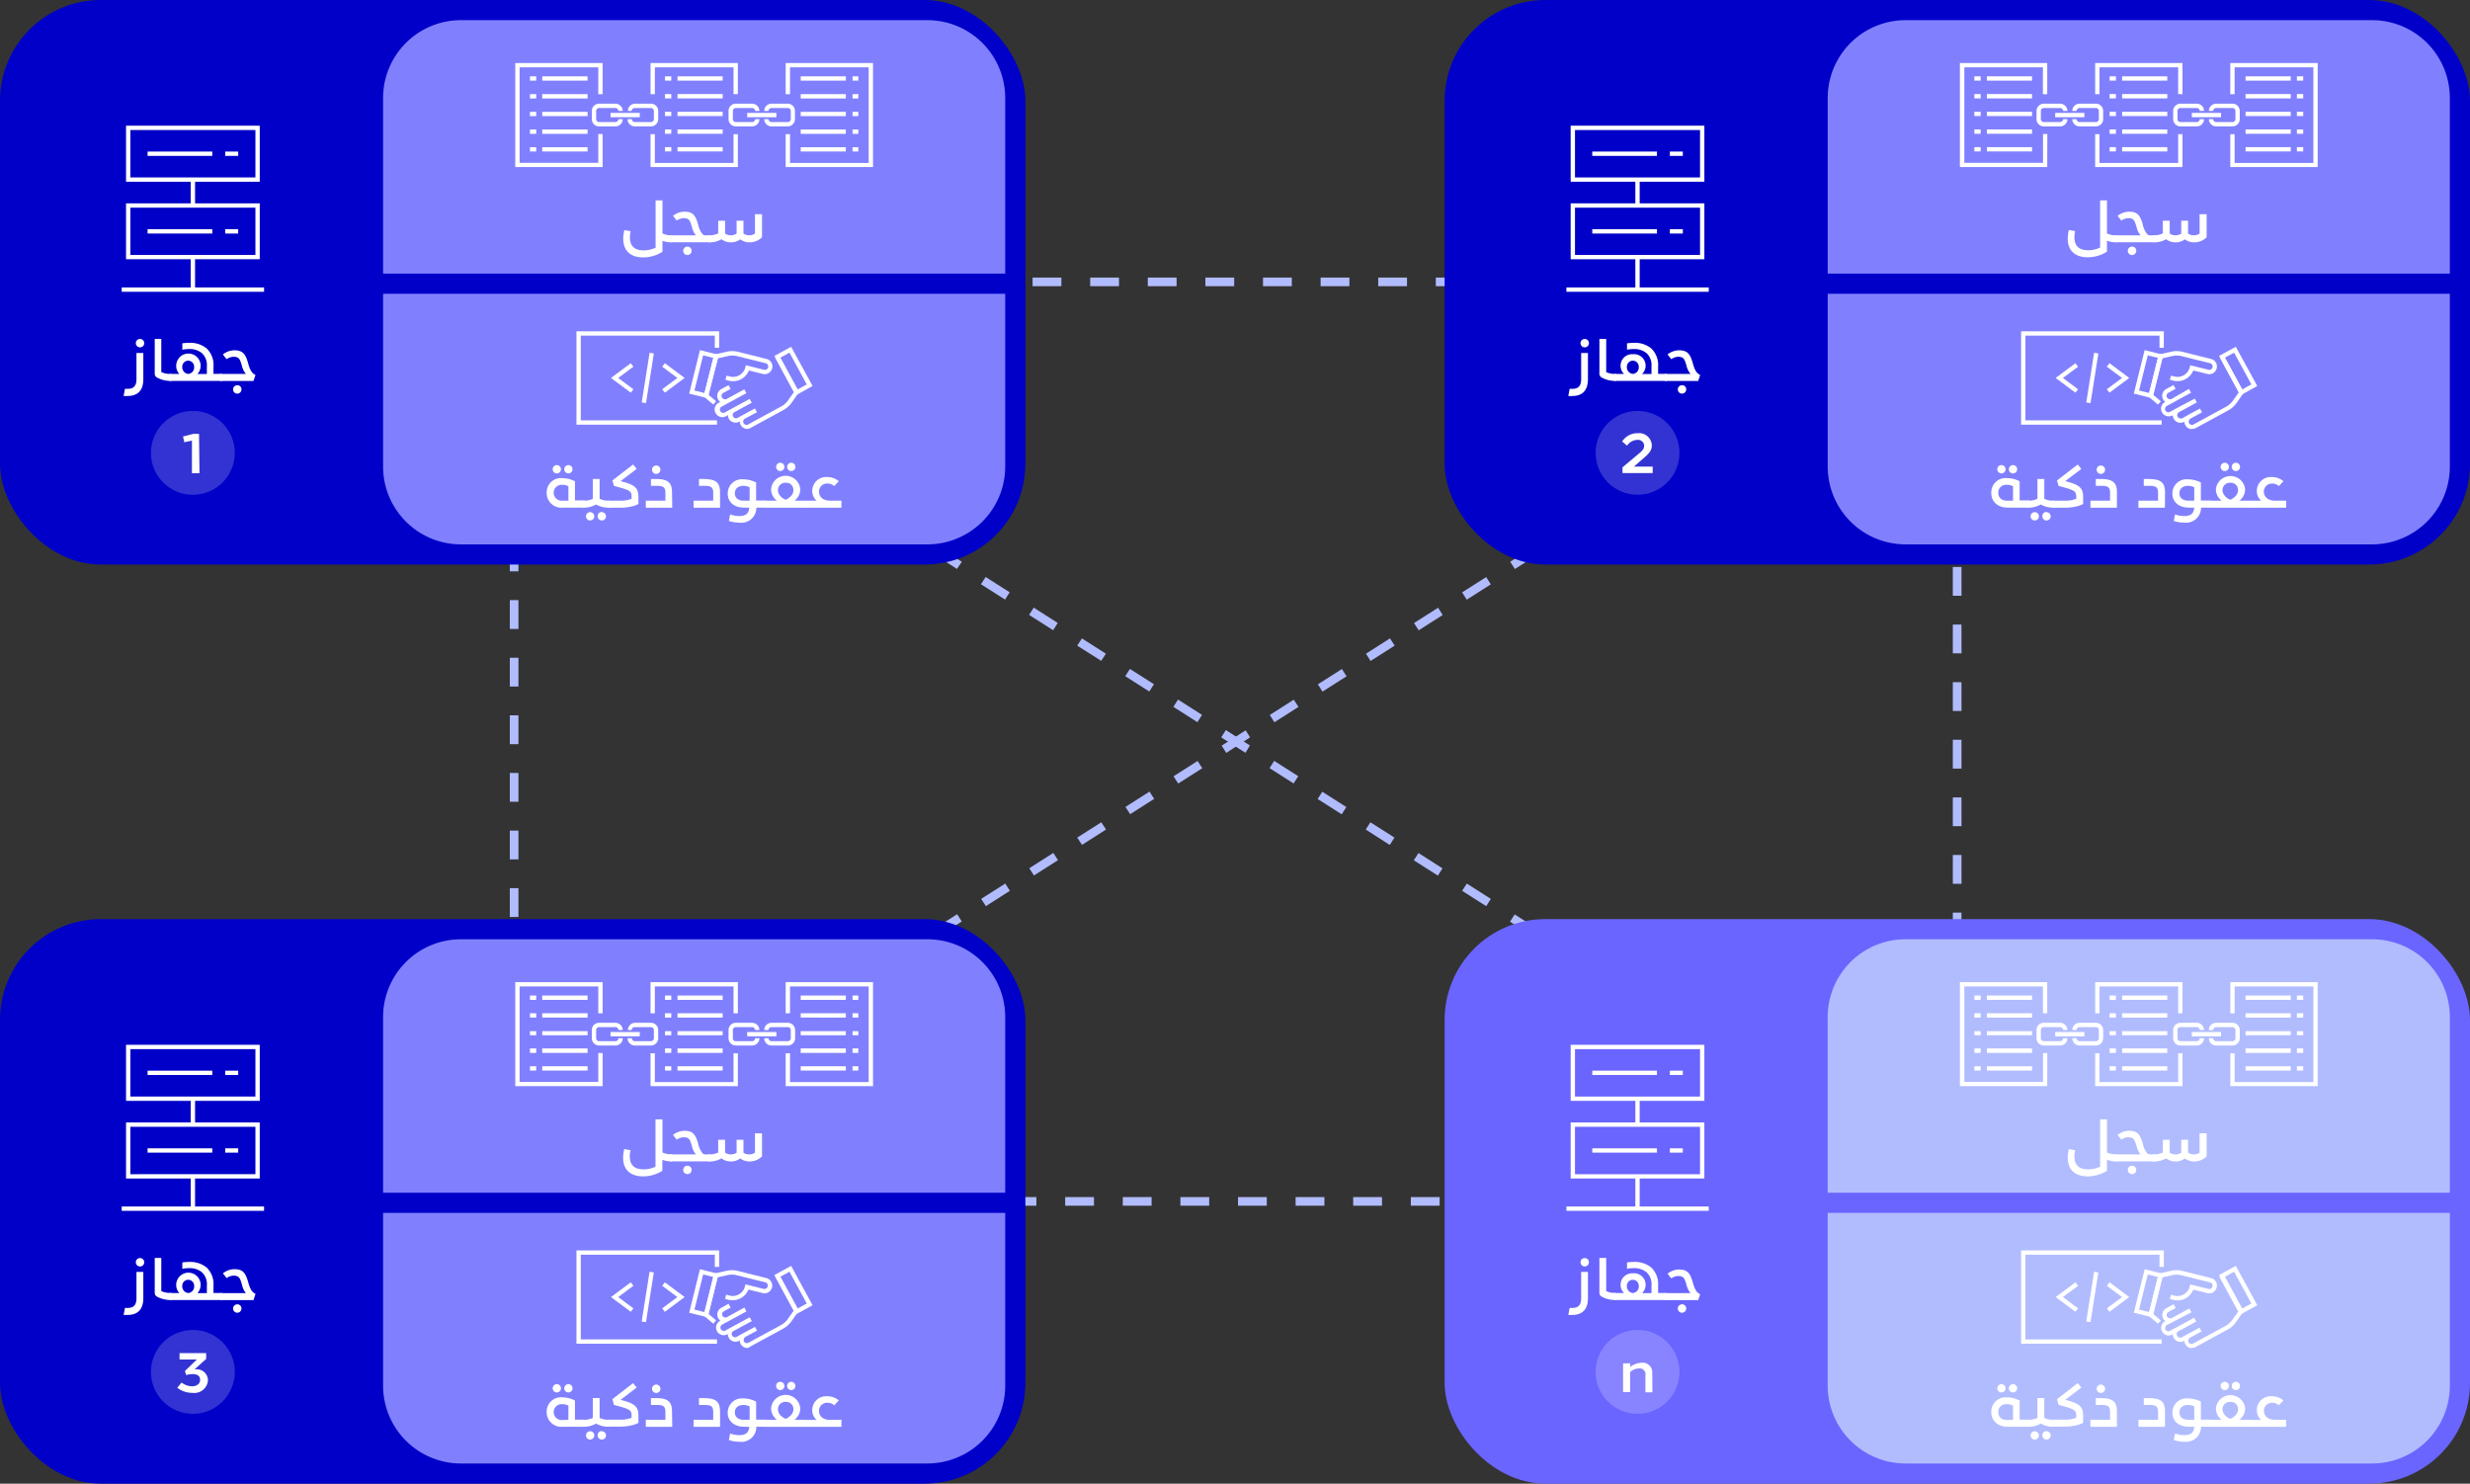 <svg xmlns="http://www.w3.org/2000/svg" viewBox="0 0 428.78 257.55"><rect x="0" y="0" width="428.78" height="257.55" fill="#333333" stroke="none"/><defs><style>.cls-1,.cls-7{fill:#b1bcff;}.cls-2{fill:#0000c8;}.cls-3{fill:#8080ff;}.cls-3,.cls-7{fill-rule:evenodd;}.cls-4{fill:#fff;}.cls-5{opacity:0.2;}.cls-6{fill:#6a65ff;}</style></defs><g id="Layer_2" data-name="Layer 2"><g id="Layer_1-2" data-name="Layer 1"><rect class="cls-1" x="337.48" y="48.85" width="2.5" height="1.5" transform="translate(26.47 189.94) rotate(-32.53)"/><path class="cls-1" d="M96,205.18l-.81-1.27,4.18-2.66.8,1.27Zm8.35-5.32-.81-1.27,4.18-2.66.8,1.27Zm8.35-5.32-.81-1.27,4.18-2.66.8,1.27Zm8.35-5.32L120.2,188l4.17-2.66.81,1.27Zm8.34-5.32-.8-1.27,4.17-2.66.81,1.27Zm8.35-5.32-.8-1.27,4.17-2.66.81,1.27Zm8.35-5.32-.8-1.26,4.17-2.67.81,1.27Zm8.35-5.32-.8-1.26,4.17-2.66.81,1.26Zm8.35-5.32-.81-1.26,4.18-2.66.8,1.26Zm8.35-5.32-.81-1.26,4.18-2.66.8,1.26Zm8.35-5.32-.81-1.26,4.18-2.66.8,1.26Zm8.35-5.32L187,145.4l4.18-2.66L192,144Zm8.35-5.32-.81-1.26,4.17-2.66.81,1.26Zm8.34-5.32-.8-1.26,4.17-2.66.81,1.26Zm8.35-5.32-.8-1.26,4.17-2.66L217,128Zm8.35-5.32-.8-1.26,4.17-2.66.81,1.26Zm8.35-5.32-.8-1.26,4.17-2.66.81,1.26Zm8.35-5.32-.8-1.26,4.17-2.66.81,1.26Zm8.35-5.32-.81-1.26,4.18-2.66.8,1.26Zm8.35-5.32-.81-1.26,4.18-2.66.8,1.26Zm8.35-5.32-.81-1.26,4.18-2.66.8,1.26Zm8.35-5.31-.81-1.27,4.18-2.66.8,1.27Zm8.35-5.32-.81-1.27L283,84.22l.81,1.27ZM288,82.83l-.8-1.27,4.17-2.66.81,1.27Zm8.35-5.32-.8-1.27,4.17-2.66.81,1.27Zm8.35-5.32-.8-1.27,4.17-2.66.81,1.27ZM313,66.87l-.8-1.27,4.17-2.66.81,1.27Zm8.35-5.32-.81-1.27,4.18-2.66.8,1.27Zm8.35-5.32L328.92,55l4.18-2.66.8,1.27Z"/><rect class="cls-1" x="89.08" y="207.13" width="2.5" height="1.5" transform="translate(-97.55 81.09) rotate(-32.5)"/><path class="cls-1" d="M340.53,209.3h-5.62v-1.5h4.87v.62h.75Zm-10.62,0h-5v-1.5h5Zm-10,0h-5v-1.5h5Zm-10,0h-5v-1.5h5Zm-10,0h-5v-1.5h5Zm-10,0h-5v-1.5h5Zm-10,0h-5v-1.5h5Zm-10,0h-5v-1.5h5Zm-10,0h-5v-1.5h5Zm-10,0h-5v-1.5h5Zm-10,0h-5v-1.5h5Zm-10,0h-5v-1.5h5Zm-10,0h-5v-1.5h5Zm-10,0h-5v-1.5h5Zm-10,0h-5v-1.5h5Zm-10,0h-5v-1.5h5Zm-10,0h-5v-1.5h5Zm-10,0h-5v-1.5h5Zm-10,0h-5v-1.5h5Zm-10,0h-5v-1.5h5Zm-10,0h-5v-1.5h5Zm-10,0h-5v-1.5h5Zm-10,0h-5v-1.5h5Zm-10,0h-5v-1.5h5Zm-10,0h-5v-1.5h5Zm-10,0H88.52v-5.12H90v4.37h-.11Zm250.62-5.88H339v-5h1.5ZM90,199.18h-1.5v-5H90Zm250.51-5.76H339v-5h1.5ZM90,189.18h-1.5v-5H90Zm250.51-5.76H339v-5h1.5ZM90,179.18h-1.5v-5H90Zm250.51-5.76H339v-5h1.5ZM90,169.18h-1.5v-5H90Zm250.51-5.76H339v-5h1.5ZM90,159.18h-1.5v-5H90Zm250.51-5.76H339v-5h1.5ZM90,149.18h-1.5v-5H90Zm250.51-5.76H339v-5h1.5ZM90,139.18h-1.5v-5H90Zm250.51-5.76H339v-5h1.5ZM90,129.18h-1.5v-5H90Zm250.51-5.76H339v-5h1.5ZM90,119.18h-1.5v-5H90Zm250.51-5.76H339v-5h1.5ZM90,109.18h-1.5v-5H90Zm250.51-5.76H339v-5h1.5ZM90,99.18h-1.5v-5H90Zm250.51-5.76H339v-5h1.5ZM90,89.18h-1.5v-5H90Zm250.51-5.76H339v-5h1.5ZM90,79.18h-1.5v-5H90Zm250.51-5.76H339v-5h1.5ZM90,69.18h-1.5v-5H90Zm250.51-5.76H339v-5h1.5ZM90,59.18h-1.5v-5H90Zm250.51-5.76H339V48.93h.24v-.75h1.26Zm-6.26-3.74h-5v-1.5h5Zm-10,0h-5v-1.5h5Zm-10,0h-5v-1.5h5Zm-10,0h-5v-1.5h5Zm-10,0h-5v-1.5h5Zm-10,0h-5v-1.5h5Zm-10,0h-5v-1.5h5Zm-10,0h-5v-1.5h5Zm-10,0h-5v-1.5h5Zm-10,0h-5v-1.5h5Zm-10,0h-5v-1.5h5Zm-10,0h-5v-1.5h5Zm-10,0h-5v-1.5h5Zm-10,0h-5v-1.5h5Zm-10,0h-5v-1.5h5Zm-10,0h-5v-1.5h5Zm-10,0h-5v-1.5h5Zm-10,0h-5v-1.5h5Zm-10,0h-5v-1.5h5Zm-10,0h-5v-1.5h5Zm-10,0h-5v-1.5h5Zm-10,0h-5v-1.5h5Zm-10,0h-5v-1.5h5Zm-10,0h-5v-1.5h5Zm-10,0h-5v-.5h-.75v-1h5.75Z"/><rect class="cls-1" x="337.98" y="206.63" width="1.5" height="2.5" transform="translate(-18.6 381.86) rotate(-57.5)"/><path class="cls-1" d="M333.1,205.18l-4.18-2.66.81-1.27,4.17,2.66Zm-8.35-5.32-4.18-2.66.81-1.27,4.17,2.66Zm-8.35-5.32-4.17-2.66.8-1.27,4.18,2.66Zm-8.35-5.32-4.17-2.66.8-1.27,4.18,2.66Zm-8.35-5.32-4.17-2.66.8-1.27,4.18,2.66Zm-8.35-5.32-4.17-2.66.8-1.26,4.18,2.65ZM283,173.26l-4.17-2.66.81-1.26,4.17,2.66Zm-8.34-5.32-4.18-2.66.81-1.26,4.17,2.66Zm-8.35-5.32L262.13,160l.81-1.26,4.17,2.66ZM258,157.3l-4.18-2.66.81-1.26,4.17,2.66ZM249.61,152l-4.18-2.66.81-1.26,4.17,2.66Zm-8.35-5.32L237.09,144l.8-1.26,4.18,2.66Zm-8.35-5.32-4.17-2.66.8-1.26,4.18,2.66ZM224.56,136l-4.17-2.66.8-1.26,4.18,2.66Zm-8.35-5.32L212,128l.8-1.26,4.18,2.66Zm-8.35-5.32-4.17-2.66.81-1.26,4.17,2.66Zm-8.35-5.32-4.17-2.66.81-1.26,4.17,2.66Zm-8.34-5.32L187,112.08l.81-1.26,4.17,2.66Zm-8.35-5.32-4.18-2.66.81-1.26,4.17,2.66Zm-8.35-5.32-4.18-2.66.81-1.26,4.17,2.66Zm-8.35-5.32L162,96.12l.8-1.26,4.17,2.66Zm-8.35-5.31-4.17-2.66.8-1.27,4.18,2.66Zm-8.35-5.32-4.17-2.66.8-1.27,4.18,2.66Zm-8.35-5.32-4.17-2.66.8-1.27,4.18,2.66Zm-8.35-5.32-4.17-2.66.8-1.27,4.18,2.66Zm-8.35-5.32-4.17-2.66.81-1.27,4.17,2.66ZM116,66.87l-4.18-2.66.81-1.27,4.17,2.66Zm-8.35-5.32-4.18-2.66.81-1.27,4.17,2.66Zm-8.35-5.32-4.18-2.66L96,52.3,100.13,55Z"/><rect class="cls-1" x="89.58" y="48.35" width="1.5" height="2.5" transform="translate(-0.05 99.12) rotate(-57.49)"/><rect class="cls-2" width="178" height="98" rx="17.5"/><path class="cls-3" d="M66.5,51V81A13.52,13.52,0,0,0,80,94.5h81A13.52,13.52,0,0,0,174.5,81V51Z"/><path class="cls-3" d="M174.5,47.5V17A13.52,13.52,0,0,0,161,3.5H80A13.52,13.52,0,0,0,66.5,17V47.5Z"/><path class="cls-4" d="M45.09,31.55H21.88V21.82H45.09ZM22.63,30.8H44.34V22.57H22.63Z"/><rect class="cls-4" x="25.62" y="26.31" width="11.23" height="0.75"/><rect class="cls-4" x="39.1" y="26.31" width="2.25" height="0.75"/><path class="cls-4" d="M45.09,45H21.88V35.3H45.09Zm-22.46-.75H44.34V36.05H22.63Z"/><rect class="cls-4" x="25.62" y="39.79" width="11.23" height="0.75"/><rect class="cls-4" x="39.1" y="39.79" width="2.25" height="0.75"/><rect class="cls-4" x="21.13" y="49.9" width="24.71" height="0.75"/><rect class="cls-4" x="33.11" y="44.66" width="0.75" height="5.61"/><rect class="cls-4" x="33.11" y="31.18" width="0.75" height="4.49"/><path class="cls-4" d="M116.69,40.85v1.21s0,0-.16,0h0A4.26,4.26,0,0,1,115,41.8v1.9a5.66,5.66,0,0,1-1.48.69,6.1,6.1,0,0,1-1.87.29c-2.2,0-3.46-1.18-3.46-3.23a6.15,6.15,0,0,1,.2-1.51l1.09.2a4.53,4.53,0,0,0-.13,1.07c0,1.5.8,2.25,2.39,2.25a4.87,4.87,0,0,0,2.07-.46V34.78H115v5.75a3.53,3.53,0,0,0,1.56.32Z"/><path class="cls-4" d="M123.28,42.06s0,0-.16,0h-6.59c-.11,0-.16,0-.16,0V40.85h4.45a3.15,3.15,0,0,1-.7-1.43c-.36-1.19-.46-1.5-1.38-1.55a2.25,2.25,0,0,0-1.27.42l-.64-.82a3.19,3.19,0,0,1,2-.72c1.45,0,1.91.63,2.36,2.21a3.9,3.9,0,0,0,.84,1.77,1,1,0,0,0,.62.12h.64Zm-3.94.75a.71.71,0,0,1,.72.72.73.73,0,1,1-.72-.72Z"/><path class="cls-4" d="M132.28,37.18v4a3,3,0,0,1-2.18.89,2.6,2.6,0,0,1-1.59-.53,2.64,2.64,0,0,1-1.61.53,2.72,2.72,0,0,1-1.66-.54,4,4,0,0,1-2.11.54h0c-.11,0-.16,0-.16,0V40.85h.16a3.56,3.56,0,0,0,1.55-.33V38.31h1.19v2.23a1.72,1.72,0,0,0,1,.31,1.81,1.81,0,0,0,1-.3V38.31h1.19v2.24a1.81,1.81,0,0,0,1,.3,1.72,1.72,0,0,0,1-.31V37.18Z"/><path class="cls-4" d="M101.49,88.12s0,0-.16,0H97.76a2.55,2.55,0,0,1-2.86-2.55A2.48,2.48,0,0,1,97.63,83a4.76,4.76,0,0,1,2.18.55v3.32h1.68Zm-4.82-7.38a.72.72,0,1,1-.73.72A.72.72,0,0,1,96.67,80.74Zm2,6.17v-2.5a2.25,2.25,0,0,0-1.09-.25,1.38,1.38,0,1,0,.06,2.75Zm0-6.17a.72.72,0,1,1,0,1.44.72.72,0,0,1,0-1.44Z"/><path class="cls-4" d="M105.77,86.91v1.21s0,0-.16,0h0a4.25,4.25,0,0,1-2.13-.55,4.11,4.11,0,0,1-2.12.55h0c-.11,0-.16,0-.16,0V86.91h.16a3.48,3.48,0,0,0,1.55-.32V83.15h1.18v3.44a3.47,3.47,0,0,0,1.54.32Zm-3.24,2a.72.72,0,0,1,0,1.43.72.72,0,1,1,0-1.43Zm1.94,0a.72.72,0,1,1-.71.72A.7.7,0,0,1,104.47,88.87Z"/><path class="cls-4" d="M110.83,87.49a5.06,5.06,0,0,1-1.44.48,8.87,8.87,0,0,1-1.68.17h-2.09c-.11,0-.16,0-.16,0V86.91h2.38a4.66,4.66,0,0,0,1.8-.33V86.2c0-.88-.32-1.07-1.84-1.52l-1.22-.33-.27-.95,3.59-2.77.62.77-2.79,2.12.61.17c1.78.51,2.45,1,2.49,2.47Z"/><path class="cls-4" d="M116.7,88.14h-4.59V86.91h3.4V85.53c0-.92-.38-1.19-1.38-1.19H113V83.15h.83c2.11,0,2.83.62,2.83,2.33Zm-2.78-7.33a.73.73,0,1,1-.73.73A.72.72,0,0,1,113.92,80.81Z"/><path class="cls-4" d="M125,88.14h-4.59V86.91h3.4V85.53c0-.92-.37-1.19-1.37-1.19h-1.1V83.15h.83c2.11,0,2.83.62,2.83,2.33Z"/><path class="cls-4" d="M133,88.12s-.05,0-.16,0H131.3a2.6,2.6,0,0,1-3,2.6,5.52,5.52,0,0,1-1.77-.29l.21-1.13a4.88,4.88,0,0,0,1.6.28c1.15,0,1.66-.47,1.73-1.46h-.86c-1.81,0-2.88-1-2.88-2.44a2.46,2.46,0,0,1,2.73-2.47,4.84,4.84,0,0,1,2.2.55v3.13H133Zm-2.87-1.21V84.59a2.43,2.43,0,0,0-1.07-.25c-.88,0-1.49.46-1.49,1.29s.61,1.28,1.5,1.28Z"/><path class="cls-4" d="M140,88.14h-7.14V86.91h2a2.47,2.47,0,0,1-1-2,2.54,2.54,0,0,1,5.06,0,2.45,2.45,0,0,1-1,2h2Zm-4.55-7.81a.72.72,0,1,1-.72.72A.71.71,0,0,1,135.43,80.33Zm0,5.77a2.45,2.45,0,0,0,.94.65,2.7,2.7,0,0,0,.93-.65,1.48,1.48,0,0,0,.41-1,1.25,1.25,0,0,0-1.34-1.3,1.27,1.27,0,0,0-1.34,1.3A1.47,1.47,0,0,0,135.47,86.1Zm1.91-5.77a.72.72,0,0,1,0,1.44.72.72,0,0,1,0-1.44Z"/><path class="cls-4" d="M146.07,86.91v1.23H140c-.11,0-.16,0-.16,0V86.91h1.91A2.24,2.24,0,0,1,141,85.2a2.42,2.42,0,0,1,2.61-2.39,3.09,3.09,0,0,1,2,.72l-.79.85a1.67,1.67,0,0,0-1.17-.44,1.38,1.38,0,0,0-1.47,1.41c0,.93.73,1.56,1.89,1.56Z"/><path class="cls-4" d="M104.61,29H89.45V10.94h15.16v5.41h-.75V11.69H90.2V28.26h13.66v-5h.75ZM102,26.3H94.13v-.75H102Zm-8.92,0H92v-.75h1.09ZM102,23.23H94.13v-.75H102Zm-8.92,0H92v-.75h1.09ZM102,20.16H94.13v-.75H102Zm-8.92,0H92v-.75h1.09ZM102,17.09H94.13v-.75H102Zm-8.92,0H92v-.75h1.09ZM102,14H94.13v-.75H102Zm-8.92,0H92v-.75h1.09Z"/><path class="cls-4" d="M128.09,29H112.93V23.29h.75v5h13.66v-5h.75Zm-2.64-2.71h-7.84v-.75h7.84Zm-8.92,0h-1.09v-.75h1.09Zm8.92-3.07h-7.84v-.75h7.84Zm-8.92,0h-1.09v-.75h1.09Zm8.92-3.07h-7.84v-.75h7.84Zm-8.92,0h-1.09v-.75h1.09Zm8.92-3.07h-7.84v-.75h7.84Zm-8.92,0h-1.09v-.75h1.09Zm11.56-.74h-.75V11.69H113.68v4.66h-.75V10.94h15.16ZM125.45,14h-7.84v-.75h7.84Zm-8.92,0h-1.09v-.75h1.09Z"/><path class="cls-4" d="M151.55,29H136.39V23.29h.75v5H150.8V11.69H137.14v4.66h-.75V10.94h15.16ZM149,26.3H148v-.75H149Zm-2.17,0H139v-.75h7.84ZM149,23.23H148v-.75H149Zm-2.17,0H139v-.75h7.84ZM149,20.16H148v-.75H149Zm-2.17,0H139v-.75h7.84ZM149,17.09H148v-.75H149Zm-2.17,0H139v-.75h7.84ZM149,14H148v-.75H149Zm-2.17,0H139v-.75h7.84Z"/><path class="cls-4" d="M104,21.94a1.22,1.22,0,0,1-.89-.37,1.24,1.24,0,0,1-.37-.89V19.26A1.26,1.26,0,0,1,104,18h2.83a1.27,1.27,0,0,1,1.27,1.26h-.75a.51.51,0,0,0-.52-.51H104a.51.51,0,0,0-.51.51v1.42a.51.51,0,0,0,.51.51h2.83a.51.51,0,0,0,.52-.51h.75a1.26,1.26,0,0,1-1.27,1.26Z"/><path class="cls-4" d="M113,21.94H110.2a1.26,1.26,0,0,1-.89-.37,1.21,1.21,0,0,1-.36-.89h.75a.51.51,0,0,0,.14.36.51.51,0,0,0,.37.15H113a.51.51,0,0,0,.51-.51V19.26a.51.51,0,0,0-.15-.36.51.51,0,0,0-.36-.15h-2.83a.51.51,0,0,0-.51.51H109A1.26,1.26,0,0,1,110.21,18H113a1.26,1.26,0,0,1,1.26,1.26v1.42a1.24,1.24,0,0,1-.37.89A1.22,1.22,0,0,1,113,21.94Z"/><rect class="cls-4" x="105.99" y="19.6" width="5.07" height="0.75"/><path class="cls-4" d="M127.73,21.94a1.26,1.26,0,0,1-1.26-1.26V19.26A1.26,1.26,0,0,1,127.73,18h2.84a1.27,1.27,0,0,1,1.26,1.26h-.75a.51.51,0,0,0-.51-.51h-2.84a.51.51,0,0,0-.51.51v1.42a.51.51,0,0,0,.51.51h2.84a.51.51,0,0,0,.51-.51h.75a1.26,1.26,0,0,1-1.26,1.26Z"/><path class="cls-4" d="M136.76,21.94h-2.83a1.25,1.25,0,0,1-1.26-1.26h.75a.51.51,0,0,0,.51.51h2.83a.51.51,0,0,0,.52-.51V19.26a.51.51,0,0,0-.52-.51h-2.83a.51.51,0,0,0-.51.51h-.75A1.26,1.26,0,0,1,133.93,18h2.83A1.26,1.26,0,0,1,138,19.26v1.42a1.28,1.28,0,0,1-.37.89A1.26,1.26,0,0,1,136.76,21.94Z"/><rect class="cls-4" x="129.71" y="19.6" width="5.07" height="0.75"/><g class="cls-5"><circle class="cls-4" cx="33.48" cy="78.61" r="7.28"/></g><path class="cls-4" d="M21.69,67.5l.43,0c1.13,0,1.57-.55,1.57-1.71V61.27h1.19v4.54c0,2-1,2.93-2.72,2.93a5,5,0,0,1-.7,0Zm2.62-8.66a.73.73,0,1,1-.73.73A.72.72,0,0,1,24.31,58.84Z"/><path class="cls-4" d="M29.75,64.91v1.21s-.05,0-.16,0h0a4.7,4.7,0,0,1-2.25-.54.78.78,0,0,1-.48-.82V58.84H28v5.75a3.54,3.54,0,0,0,1.55.32Z"/><path class="cls-4" d="M38.55,66.12s0,0-.16,0h-8.8c-.11,0-.16,0-.16,0V64.91h1.7a2,2,0,0,1-.54-1.42,2.12,2.12,0,1,1,3.69,1.43h1.63V63.61a2.83,2.83,0,0,0-.86-2.31,3.32,3.32,0,0,0-2.18-.71,7.1,7.1,0,0,0-1.22.11V59.6a9.08,9.08,0,0,1,1.25-.09,4.46,4.46,0,0,1,3,1,4,4,0,0,1,1.16,3.15v1.24h1.45ZM32.7,64.91a1.14,1.14,0,0,0,1-1.27,1,1,0,1,0-2.06,0A1.16,1.16,0,0,0,32.7,64.91Z"/><path class="cls-4" d="M44,66.14H38.39c-.11,0-.16,0-.16,0V64.91h4.46a3.32,3.32,0,0,1-.7-1.42c-.34-1.19-.49-1.5-1.38-1.56a2.27,2.27,0,0,0-1.28.42l-.64-.82a3.23,3.23,0,0,1,2-.72c1.46,0,1.92.65,2.37,2.19.29,1.09.6,1.78,1.29,2.09Zm-2.8.73a.71.71,0,0,1,.72.72.73.73,0,1,1-.72-.72Z"/><path class="cls-4" d="M34.63,82.14H33.32V76.48L32,76.77l-.23-1,1.78-.45h1Z"/><polygon class="cls-4" points="124.47 73.72 100.07 73.72 100.07 57.51 124.84 57.51 124.84 60.37 124.09 60.37 124.09 58.26 100.82 58.26 100.82 72.97 124.47 72.97 124.47 73.72"/><polygon class="cls-4" points="115.41 68.17 114.96 67.57 117.59 65.61 114.96 63.66 115.41 63.05 118.85 65.61 115.41 68.17"/><polygon class="cls-4" points="109.51 68.17 106.06 65.61 109.51 63.05 109.95 63.66 107.32 65.61 109.95 67.57 109.51 68.17"/><rect class="cls-4" x="108.09" y="65.24" width="8.73" height="0.75" transform="translate(30.09 166.44) rotate(-81.02)"/><path class="cls-4" d="M138.16,68.62l-3.72-6.84,2.9-1.58L141.06,67Zm-2.7-6.54,3,5.52,1.59-.86-3-5.52Z"/><path class="cls-4" d="M129.76,74.46a1.34,1.34,0,0,1-1.18-.7,1.32,1.32,0,0,1-.16-.57l-.07,0a1.34,1.34,0,0,1-2-1.12l-.07,0A1.33,1.33,0,1,1,125,69.81l.07,0a1.34,1.34,0,0,1,.13-2.26l1.27-.69.36.66-1.27.69a.58.58,0,0,0-.23.79.55.55,0,0,0,.35.28.54.54,0,0,0,.43,0l3.1-1.69.36.66-3.09,1.68h0l-1.11.61a.58.58,0,1,0,.55,1l4.22-2.29.36.66-3.09,1.68a.58.58,0,0,0,.55,1l3.09-1.69.36.66-2,1.07a.58.58,0,1,0,.55,1l5.67-3.08a3.43,3.43,0,0,0,1.18-1.06l1-1.42-3.25-6,.66-.36,3.47,6.38-1.25,1.8a4.25,4.25,0,0,1-1.44,1.29l-5.67,3.08A1.31,1.31,0,0,1,129.76,74.46Z"/><path class="cls-4" d="M122.85,69.13l-3.21-.8,1.87-7.55,3.21.8Zm-2.3-1.34,1.75.43,1.52-6.1-1.76-.43Z"/><path class="cls-4" d="M123.82,70.23l-1.67-1.42L124,61.54l2.13-.48a4.24,4.24,0,0,1,1.94,0l5,1.25a1.32,1.32,0,0,1,.82.6,1.34,1.34,0,0,1-1.47,2L130,64.31a2.82,2.82,0,0,1-1.22,1.44,2.88,2.88,0,0,1-2.22.34l-.62-.16.18-.72.62.15a2.19,2.19,0,0,0,2.65-1.59l.09-.37,3.16.79a.58.58,0,0,0,.7-.43.56.56,0,0,0-.06-.44.61.61,0,0,0-.36-.27l-5-1.24a3.42,3.42,0,0,0-1.59,0l-1.68.38L123,68.54l1.31,1.12Z"/><rect class="cls-2" x="250.78" width="178" height="98" rx="17.5"/><path class="cls-3" d="M317.28,51V81a13.52,13.52,0,0,0,13.5,13.5h81A13.51,13.51,0,0,0,425.28,81V51Z"/><path class="cls-3" d="M425.28,47.5V17a13.51,13.51,0,0,0-13.5-13.5h-81A13.52,13.52,0,0,0,317.28,17V47.5Z"/><path class="cls-4" d="M295.87,31.55H272.66V21.82h23.21Zm-22.46-.75h21.71V22.57H273.41Z"/><rect class="cls-4" x="276.41" y="26.31" width="11.23" height="0.75"/><rect class="cls-4" x="289.88" y="26.31" width="2.25" height="0.75"/><path class="cls-4" d="M295.87,45H272.66V35.3h23.21Zm-22.46-.75h21.71V36.05H273.41Z"/><rect class="cls-4" x="276.41" y="39.79" width="11.23" height="0.75"/><rect class="cls-4" x="289.88" y="39.79" width="2.25" height="0.75"/><rect class="cls-4" x="271.92" y="49.9" width="24.71" height="0.75"/><rect class="cls-4" x="283.89" y="44.66" width="0.75" height="5.61"/><rect class="cls-4" x="283.89" y="31.18" width="0.75" height="4.49"/><path class="cls-4" d="M367.47,40.85v1.21s-.05,0-.16,0h0a4.26,4.26,0,0,1-1.55-.28v1.9a5.66,5.66,0,0,1-1.48.69,6.1,6.1,0,0,1-1.87.29c-2.2,0-3.46-1.18-3.46-3.23a6.15,6.15,0,0,1,.2-1.51l1.09.2a4.53,4.53,0,0,0-.13,1.07c0,1.5.8,2.25,2.39,2.25a4.87,4.87,0,0,0,2.07-.46V34.78h1.19v5.75a3.53,3.53,0,0,0,1.56.32Z"/><path class="cls-4" d="M374.06,42.06s-.05,0-.16,0h-6.59c-.11,0-.16,0-.16,0V40.85h4.45a3.15,3.15,0,0,1-.7-1.43c-.36-1.19-.46-1.5-1.38-1.55a2.25,2.25,0,0,0-1.27.42l-.64-.82a3.19,3.19,0,0,1,2-.72c1.45,0,1.91.63,2.36,2.21a3.9,3.9,0,0,0,.84,1.77,1,1,0,0,0,.62.12h.64Zm-3.94.75a.71.71,0,0,1,.72.72.73.73,0,1,1-.72-.72Z"/><path class="cls-4" d="M383.06,37.18v4a3,3,0,0,1-2.18.89,2.6,2.6,0,0,1-1.59-.53,2.64,2.64,0,0,1-1.61.53,2.72,2.72,0,0,1-1.66-.54,4,4,0,0,1-2.11.54h0c-.1,0-.15,0-.15,0V40.85h.15a3.56,3.56,0,0,0,1.55-.33V38.31h1.19v2.23a1.72,1.72,0,0,0,1,.31,1.81,1.81,0,0,0,1-.3V38.31h1.19v2.24a1.81,1.81,0,0,0,1,.3,1.72,1.72,0,0,0,1-.31V37.18Z"/><path class="cls-4" d="M352.28,88.12s0,0-.16,0h-3.57c-1.73,0-2.87-1-2.87-2.55A2.48,2.48,0,0,1,348.41,83a4.77,4.77,0,0,1,2.19.55v3.32h1.68Zm-4.83-7.38a.72.72,0,1,1-.73.72A.71.71,0,0,1,347.45,80.74Zm2,6.17v-2.5a2.25,2.25,0,0,0-1.09-.25,1.33,1.33,0,0,0-1.46,1.39c0,.88.6,1.36,1.52,1.36Zm0-6.17a.72.72,0,1,1,0,1.44.72.72,0,0,1,0-1.44Z"/><path class="cls-4" d="M356.56,86.91v1.21s-.05,0-.16,0h0a4.23,4.23,0,0,1-2.13-.55,4.17,4.17,0,0,1-2.13.55h0c-.11,0-.16,0-.16,0V86.91h.16a3.48,3.48,0,0,0,1.55-.32V83.15h1.19v3.44a3.47,3.47,0,0,0,1.54.32Zm-3.25,2a.72.72,0,0,1,0,1.43.72.72,0,1,1,0-1.43Zm1.95,0a.72.72,0,1,1-.71.72A.7.7,0,0,1,355.26,88.87Z"/><path class="cls-4" d="M361.62,87.49a5.06,5.06,0,0,1-1.44.48,8.89,8.89,0,0,1-1.69.17H356.4c-.11,0-.16,0-.16,0V86.91h2.38a4.76,4.76,0,0,0,1.81-.33V86.2c-.05-.88-.32-1.07-1.85-1.52l-1.22-.33-.27-.95,3.6-2.77.62.77-2.8,2.12.62.17c1.78.51,2.45,1,2.49,2.47Z"/><path class="cls-4" d="M367.49,88.14h-4.6V86.91h3.41V85.53c0-.92-.38-1.19-1.38-1.19h-1.1V83.15h.83c2.12,0,2.84.62,2.84,2.33Zm-2.79-7.33a.73.73,0,1,1-.73.73A.72.72,0,0,1,364.7,80.81Z"/><path class="cls-4" d="M375.82,88.14h-4.6V86.91h3.41V85.53c0-.92-.38-1.19-1.38-1.19h-1.1V83.15H373c2.12,0,2.84.62,2.84,2.33Z"/><path class="cls-4" d="M383.78,88.12s0,0-.16,0h-1.53a2.6,2.6,0,0,1-2.95,2.6,5.53,5.53,0,0,1-1.78-.29l.21-1.13a4.89,4.89,0,0,0,1.61.28c1.15,0,1.66-.47,1.73-1.46H380c-1.81,0-2.88-1-2.88-2.44a2.46,2.46,0,0,1,2.74-2.47,4.84,4.84,0,0,1,2.2.55v3.13h1.68Zm-2.87-1.21V84.59a2.44,2.44,0,0,0-1.08-.25c-.87,0-1.49.46-1.49,1.29s.62,1.28,1.51,1.28Z"/><path class="cls-4" d="M390.77,88.14h-7.15V86.91h2.05a2.45,2.45,0,0,1-1-2,2.55,2.55,0,0,1,5.07,0,2.45,2.45,0,0,1-1,2h2Zm-4.55-7.81a.72.72,0,1,1-.73.72A.71.71,0,0,1,386.22,80.33Zm0,5.77a2.56,2.56,0,0,0,.95.65,2.7,2.7,0,0,0,.93-.65,1.48,1.48,0,0,0,.41-1,1.25,1.25,0,0,0-1.34-1.3,1.27,1.27,0,0,0-1.35,1.3A1.47,1.47,0,0,0,386.25,86.1Zm1.92-5.77a.72.72,0,1,1,0,1.44.72.72,0,0,1,0-1.44Z"/><path class="cls-4" d="M396.86,86.91v1.23h-6.09c-.11,0-.16,0-.16,0V86.91h1.91a2.24,2.24,0,0,1-.75-1.71,2.43,2.43,0,0,1,2.62-2.39,3.09,3.09,0,0,1,2,.72l-.79.85a1.67,1.67,0,0,0-1.17-.44A1.38,1.38,0,0,0,393,85.35c0,.93.74,1.56,1.9,1.56Z"/><path class="cls-4" d="M355.39,29H340.23V10.94h15.16v5.41h-.75V11.69H341V28.26h13.66v-5h.75Zm-2.64-2.71h-7.84v-.75h7.84Zm-8.92,0h-1.09v-.75h1.09Zm8.92-3.07h-7.84v-.75h7.84Zm-8.92,0h-1.09v-.75h1.09Zm8.92-3.07h-7.84v-.75h7.84Zm-8.92,0h-1.09v-.75h1.09Zm8.92-3.07h-7.84v-.75h7.84Zm-8.92,0h-1.09v-.75h1.09ZM352.75,14h-7.84v-.75h7.84Zm-8.92,0h-1.09v-.75h1.09Z"/><path class="cls-4" d="M378.87,29H363.71V23.29h.75v5h13.66v-5h.75Zm-2.64-2.71h-7.84v-.75h7.84Zm-8.92,0h-1.09v-.75h1.09Zm8.92-3.07h-7.84v-.75h7.84Zm-8.92,0h-1.09v-.75h1.09Zm8.92-3.07h-7.84v-.75h7.84Zm-8.92,0h-1.09v-.75h1.09Zm8.92-3.07h-7.84v-.75h7.84Zm-8.92,0h-1.09v-.75h1.09Zm11.56-.74h-.75V11.69H364.46v4.66h-.75V10.94h15.16ZM376.23,14h-7.84v-.75h7.84Zm-8.92,0h-1.09v-.75h1.09Z"/><path class="cls-4" d="M402.34,29H387.17V23.29h.75v5h13.67V11.69H387.92v4.66h-.75V10.94h15.17Zm-2.51-2.71h-1.1v-.75h1.1Zm-2.17,0h-7.84v-.75h7.84Zm2.17-3.07h-1.1v-.75h1.1Zm-2.17,0h-7.84v-.75h7.84Zm2.17-3.07h-1.1v-.75h1.1Zm-2.17,0h-7.84v-.75h7.84Zm2.17-3.07h-1.1v-.75h1.1Zm-2.17,0h-7.84v-.75h7.84ZM399.83,14h-1.1v-.75h1.1Zm-2.17,0h-7.84v-.75h7.84Z"/><path class="cls-4" d="M354.79,21.94a1.24,1.24,0,0,1-.89-.37,1.22,1.22,0,0,1-.37-.89V19.26A1.27,1.27,0,0,1,354.79,18h2.84a1.27,1.27,0,0,1,1.26,1.26h-.75a.51.51,0,0,0-.51-.51h-2.84a.51.51,0,0,0-.51.51v1.42a.48.48,0,0,0,.15.36.51.51,0,0,0,.36.15h2.84a.51.51,0,0,0,.51-.51h.75a1.26,1.26,0,0,1-1.26,1.26Z"/><path class="cls-4" d="M363.83,21.94H361a1.24,1.24,0,0,1-.89-.37,1.22,1.22,0,0,1-.37-.89h.75a.51.51,0,0,0,.51.51h2.84a.51.51,0,0,0,.36-.15.51.51,0,0,0,.15-.36V19.26a.51.51,0,0,0-.51-.51H361a.51.51,0,0,0-.51.51h-.75A1.26,1.26,0,0,1,361,18h2.84a1.26,1.26,0,0,1,1.26,1.26v1.42a1.22,1.22,0,0,1-.37.89A1.26,1.26,0,0,1,363.83,21.94Z"/><rect class="cls-4" x="356.77" y="19.6" width="5.07" height="0.75"/><path class="cls-4" d="M378.51,21.94a1.26,1.26,0,0,1-.89-.37,1.28,1.28,0,0,1-.37-.89V19.26A1.27,1.27,0,0,1,378.51,18h2.84a1.26,1.26,0,0,1,1.26,1.26h-.75a.51.51,0,0,0-.51-.51h-2.84a.51.51,0,0,0-.51.51v1.42a.51.51,0,0,0,.15.36.51.51,0,0,0,.36.15h2.84a.51.51,0,0,0,.51-.51h.75a1.26,1.26,0,0,1-1.26,1.26Z"/><path class="cls-4" d="M387.55,21.94h-2.84a1.24,1.24,0,0,1-.89-.37,1.22,1.22,0,0,1-.37-.89h.75a.48.48,0,0,0,.15.36.49.49,0,0,0,.36.15h2.84a.51.51,0,0,0,.36-.15.48.48,0,0,0,.15-.36V19.26a.51.51,0,0,0-.51-.51h-2.84a.51.51,0,0,0-.51.51h-.75A1.27,1.27,0,0,1,384.71,18h2.84a1.26,1.26,0,0,1,.89.37,1.3,1.3,0,0,1,.37.89v1.42a1.22,1.22,0,0,1-.37.89A1.26,1.26,0,0,1,387.55,21.94Z"/><rect class="cls-4" x="380.49" y="19.6" width="5.07" height="0.75"/><g class="cls-5"><circle class="cls-4" cx="284.27" cy="78.61" r="7.28"/></g><path class="cls-4" d="M272.48,67.5l.43,0c1.13,0,1.57-.55,1.57-1.71V61.27h1.18v4.54c0,2-1,2.93-2.71,2.93a5,5,0,0,1-.7,0Zm2.61-8.66a.73.73,0,1,1-.72.73A.72.72,0,0,1,275.09,58.84Z"/><path class="cls-4" d="M280.53,64.91v1.21s0,0-.16,0h0a4.66,4.66,0,0,1-2.24-.54.78.78,0,0,1-.48-.82V58.84h1.18v5.75a3.54,3.54,0,0,0,1.55.32Z"/><path class="cls-4" d="M289.33,66.12s-.05,0-.16,0h-8.79c-.11,0-.16,0-.16,0V64.91h1.7a2,2,0,0,1,1.56-3.42,2,2,0,0,1,1.58,3.43h1.63V63.61a2.83,2.83,0,0,0-.86-2.31,3.32,3.32,0,0,0-2.18-.71,6.89,6.89,0,0,0-1.21.11V59.6a8.83,8.83,0,0,1,1.24-.09,4.46,4.46,0,0,1,3,1,4,4,0,0,1,1.16,3.15v1.24h1.45Zm-5.85-1.21a1.14,1.14,0,0,0,1-1.27,1,1,0,1,0-2.06,0A1.16,1.16,0,0,0,283.48,64.91Z"/><path class="cls-4" d="M294.8,66.14h-5.62c-.11,0-.16,0-.16,0V64.91h4.45a3.32,3.32,0,0,1-.7-1.42c-.34-1.19-.49-1.5-1.38-1.56a2.27,2.27,0,0,0-1.27.42l-.64-.82a3.22,3.22,0,0,1,2-.72c1.46,0,1.92.65,2.37,2.19.29,1.09.6,1.78,1.29,2.09Zm-2.8.73a.71.71,0,0,1,.72.72.73.73,0,1,1-.72-.72Z"/><path class="cls-4" d="M286.9,81v1.12h-5.24v-1l3-2.51c.57-.49.76-.81.76-1.25a1.06,1.06,0,0,0-1.17-1,2.23,2.23,0,0,0-1.8,1l-.85-.72a3.12,3.12,0,0,1,2.69-1.44,2.22,2.22,0,0,1,2.46,2.08c0,.82-.33,1.34-1.55,2.36L283.64,81Z"/><polygon class="cls-4" points="375.25 73.72 350.85 73.72 350.85 57.51 375.63 57.51 375.63 60.37 374.88 60.37 374.88 58.26 351.6 58.26 351.6 72.97 375.25 72.97 375.25 73.72"/><polygon class="cls-4" points="366.19 68.17 365.74 67.57 368.38 65.61 365.74 63.66 366.19 63.05 369.63 65.61 366.19 68.17"/><polygon class="cls-4" points="360.29 68.17 356.85 65.61 360.29 63.05 360.74 63.66 358.11 65.61 360.74 67.57 360.29 68.17"/><rect class="cls-4" x="358.87" y="65.24" width="8.73" height="0.75" transform="translate(241.71 414.15) rotate(-81.02)"/><path class="cls-4" d="M388.94,68.62l-3.72-6.84,2.91-1.58L391.85,67Zm-2.7-6.54,3,5.52,1.59-.87-3-5.51Z"/><path class="cls-4" d="M380.54,74.46a1.65,1.65,0,0,1-.38,0,1.31,1.31,0,0,1-.79-.65,1.2,1.2,0,0,1-.16-.57l-.07,0a1.34,1.34,0,0,1-1,.1,1.33,1.33,0,0,1-.79-.64,1.21,1.21,0,0,1-.16-.58l-.07,0a1.34,1.34,0,0,1-1.92-1.55,1.33,1.33,0,0,1,.64-.79l.07,0a1.44,1.44,0,0,1-.4-.45,1.32,1.32,0,0,1-.11-1,1.33,1.33,0,0,1,.65-.8l1.26-.69.36.66-1.27.69a.59.59,0,0,0-.23.79.57.57,0,0,0,.35.28.56.56,0,0,0,.44,0L380,67.51l.36.66-4.21,2.3a.53.53,0,0,0-.28.34.58.58,0,0,0,.84.68l1.1-.6h0L381,69.2l.36.66-3.1,1.69a.56.56,0,0,0-.22.78.53.53,0,0,0,.34.28.59.59,0,0,0,.45,0L379.9,72h0l2-1.08.36.66-2,1.08A.53.53,0,0,0,380,73a.55.55,0,0,0,0,.45.59.59,0,0,0,.79.23l5.66-3.08a3.56,3.56,0,0,0,1.19-1.06l1-1.42-3.25-6,.66-.36,3.47,6.38-1.25,1.8a4.25,4.25,0,0,1-1.44,1.29l-5.66,3.08A1.32,1.32,0,0,1,380.54,74.46Z"/><path class="cls-4" d="M373.63,69.13l-3.21-.8,1.88-7.55,3.21.8Zm-2.3-1.34,1.75.43,1.52-6.1-1.76-.43Z"/><path class="cls-4" d="M374.6,70.23l-1.66-1.42,1.81-7.27,2.13-.48a4.2,4.2,0,0,1,1.93,0l5,1.25a1.32,1.32,0,0,1,1,1.61,1.33,1.33,0,0,1-1.61,1l-2.45-.61a3,3,0,0,1-3.44,1.78l-.63-.16.19-.72.62.15a2.18,2.18,0,0,0,2.64-1.59l.09-.37,3.16.79a.59.59,0,0,0,.71-.43.6.6,0,0,0-.43-.71l-5-1.24a3.42,3.42,0,0,0-1.59,0l-1.68.38-1.58,6.37,1.31,1.12Z"/><rect class="cls-2" y="159.55" width="178" height="98" rx="17.5"/><path class="cls-3" d="M66.5,210.55v30A13.52,13.52,0,0,0,80,254.05h81a13.52,13.52,0,0,0,13.5-13.5v-30Z"/><path class="cls-3" d="M174.5,207.05v-30.5a13.51,13.51,0,0,0-13.5-13.5H80a13.51,13.51,0,0,0-13.5,13.5v30.5Z"/><path class="cls-4" d="M45.09,191.1H21.88v-9.73H45.09Zm-22.46-.75H44.34v-8.23H22.63Z"/><rect class="cls-4" x="25.62" y="185.86" width="11.23" height="0.75"/><rect class="cls-4" x="39.1" y="185.86" width="2.25" height="0.75"/><path class="cls-4" d="M45.09,204.58H21.88v-9.73H45.09Zm-22.46-.75H44.34V195.6H22.63Z"/><rect class="cls-4" x="25.62" y="199.34" width="11.23" height="0.75"/><rect class="cls-4" x="39.1" y="199.34" width="2.25" height="0.75"/><rect class="cls-4" x="21.13" y="209.44" width="24.71" height="0.75"/><rect class="cls-4" x="33.11" y="204.2" width="0.75" height="5.61"/><rect class="cls-4" x="33.11" y="190.73" width="0.75" height="4.49"/><path class="cls-4" d="M116.69,200.4v1.21s0,0-.16,0h0a4.26,4.26,0,0,1-1.55-.28v1.9a5.66,5.66,0,0,1-1.48.69,6.1,6.1,0,0,1-1.87.29c-2.2,0-3.46-1.18-3.46-3.23a6.15,6.15,0,0,1,.2-1.51l1.09.2a4.53,4.53,0,0,0-.13,1.07c0,1.5.8,2.25,2.39,2.25a4.87,4.87,0,0,0,2.07-.46v-8.22H115v5.75a3.53,3.53,0,0,0,1.56.32Z"/><path class="cls-4" d="M123.28,201.61s0,0-.16,0h-6.59c-.11,0-.16,0-.16,0V200.4h4.45a3.15,3.15,0,0,1-.7-1.43c-.36-1.19-.46-1.5-1.38-1.55a2.25,2.25,0,0,0-1.27.42l-.64-.82a3.19,3.19,0,0,1,2-.72c1.45,0,1.91.63,2.36,2.21a3.9,3.9,0,0,0,.84,1.77,1,1,0,0,0,.62.12h.64Zm-3.94.75a.71.71,0,0,1,.72.72.73.73,0,1,1-.72-.72Z"/><path class="cls-4" d="M132.28,196.73v4a3,3,0,0,1-2.18.89,2.6,2.6,0,0,1-1.59-.53,2.64,2.64,0,0,1-1.61.53,2.72,2.72,0,0,1-1.66-.54,4,4,0,0,1-2.11.54h0c-.11,0-.16,0-.16,0V200.4h.16a3.56,3.56,0,0,0,1.55-.33v-2.21h1.19v2.23a1.72,1.72,0,0,0,1,.31,1.81,1.81,0,0,0,1-.3v-2.24h1.19v2.24a1.81,1.81,0,0,0,1,.3,1.72,1.72,0,0,0,1-.31v-3.36Z"/><path class="cls-4" d="M101.49,247.67s0,0-.16,0H97.76a2.55,2.55,0,0,1-2.86-2.55,2.48,2.48,0,0,1,2.73-2.55,4.76,4.76,0,0,1,2.18.55v3.32h1.68Zm-4.82-7.39a.72.72,0,1,1-.73.72A.72.72,0,0,1,96.67,240.28Zm2,6.18V244a2.25,2.25,0,0,0-1.09-.25,1.38,1.38,0,1,0,.06,2.75Zm0-6.18a.72.72,0,0,1,0,1.44.72.72,0,0,1,0-1.44Z"/><path class="cls-4" d="M105.77,246.46v1.21s0,0-.16,0h0a4.25,4.25,0,0,1-2.13-.55,4.11,4.11,0,0,1-2.12.55h0c-.11,0-.16,0-.16,0v-1.21h.16a3.48,3.48,0,0,0,1.55-.32v-3.45h1.18v3.45a3.47,3.47,0,0,0,1.54.32Zm-3.24,2a.72.72,0,0,1,0,1.43.72.72,0,1,1,0-1.43Zm1.94,0a.72.72,0,1,1-.71.72A.7.7,0,0,1,104.47,248.42Z"/><path class="cls-4" d="M110.83,247a5.06,5.06,0,0,1-1.44.48,8.87,8.87,0,0,1-1.68.17h-2.09c-.11,0-.16,0-.16,0v-1.21h2.38a4.66,4.66,0,0,0,1.8-.33v-.38c0-.88-.32-1.07-1.84-1.52l-1.22-.33-.27-1,3.59-2.78.62.77-2.79,2.13.61.17c1.78.51,2.45,1,2.49,2.47Z"/><path class="cls-4" d="M116.7,247.69h-4.59v-1.23h3.4v-1.38c0-.92-.38-1.19-1.38-1.19H113V242.7h.83c2.11,0,2.83.62,2.83,2.33Zm-2.78-7.34a.73.73,0,1,1-.73.73A.72.72,0,0,1,113.92,240.35Z"/><path class="cls-4" d="M125,247.69h-4.59v-1.23h3.4v-1.38c0-.92-.37-1.19-1.37-1.19h-1.1V242.7h.83c2.11,0,2.83.62,2.83,2.33Z"/><path class="cls-4" d="M133,247.67s-.05,0-.16,0H131.3a2.6,2.6,0,0,1-3,2.6,5.52,5.52,0,0,1-1.77-.29l.21-1.13a4.88,4.88,0,0,0,1.6.28c1.15,0,1.66-.47,1.73-1.46h-.86c-1.81,0-2.88-1-2.88-2.44a2.46,2.46,0,0,1,2.73-2.47,4.84,4.84,0,0,1,2.2.55v3.13H133Zm-2.87-1.21v-2.32a2.43,2.43,0,0,0-1.07-.25c-.88,0-1.49.46-1.49,1.29s.61,1.28,1.5,1.28Z"/><path class="cls-4" d="M140,247.69h-7.14v-1.23h2a2.47,2.47,0,0,1-1-2,2.54,2.54,0,0,1,5.06,0,2.45,2.45,0,0,1-1,2h2Zm-4.55-7.82a.72.72,0,1,1-.72.72A.71.71,0,0,1,135.43,239.87Zm0,5.78a2.45,2.45,0,0,0,.94.65,2.7,2.7,0,0,0,.93-.65,1.48,1.48,0,0,0,.41-1,1.25,1.25,0,0,0-1.34-1.3,1.27,1.27,0,0,0-1.34,1.3A1.47,1.47,0,0,0,135.47,245.65Zm1.91-5.78a.72.72,0,1,1,0,1.44.72.72,0,0,1,0-1.44Z"/><path class="cls-4" d="M146.07,246.46v1.23H140c-.11,0-.16,0-.16,0v-1.21h1.91a2.24,2.24,0,0,1-.75-1.71,2.42,2.42,0,0,1,2.61-2.39,3.09,3.09,0,0,1,2,.72l-.79.85a1.67,1.67,0,0,0-1.17-.44,1.38,1.38,0,0,0-1.47,1.41c0,.93.73,1.56,1.89,1.56Z"/><path class="cls-4" d="M104.61,188.55H89.45V170.49h15.16v5.41h-.75v-4.66H90.2V187.8h13.66v-5h.75ZM102,185.84H94.13v-.75H102Zm-8.92,0H92v-.75h1.09Zm8.92-3.06H94.13V182H102Zm-8.92,0H92V182h1.09Zm8.92-3.07H94.13V179H102Zm-8.92,0H92V179h1.09Zm8.92-3.07H94.13v-.75H102Zm-8.92,0H92v-.75h1.09Zm8.92-3.07H94.13v-.75H102Zm-8.92,0H92v-.75h1.09Z"/><path class="cls-4" d="M128.09,188.55H112.93v-5.71h.75v5h13.66v-5h.75Zm-2.64-2.71h-7.84v-.75h7.84Zm-8.92,0h-1.09v-.75h1.09Zm8.92-3.06h-7.84V182h7.84Zm-8.92,0h-1.09V182h1.09Zm8.92-3.07h-7.84V179h7.84Zm-8.92,0h-1.09V179h1.09Zm8.92-3.07h-7.84v-.75h7.84Zm-8.92,0h-1.09v-.75h1.09Zm11.56-.74h-.75v-4.66H113.68v4.66h-.75v-5.41h15.16Zm-2.64-2.33h-7.84v-.75h7.84Zm-8.92,0h-1.09v-.75h1.09Z"/><path class="cls-4" d="M151.55,188.55H136.39v-5.71h.75v5H150.8V171.24H137.14v4.66h-.75v-5.41h15.16ZM149,185.84H148v-.75H149Zm-2.17,0H139v-.75h7.84Zm2.17-3.06H148V182H149Zm-2.17,0H139V182h7.84Zm2.17-3.07H148V179H149Zm-2.17,0H139V179h7.84Zm2.17-3.07H148v-.75H149Zm-2.17,0H139v-.75h7.84Zm2.17-3.07H148v-.75H149Zm-2.17,0H139v-.75h7.84Z"/><path class="cls-4" d="M104,181.49a1.26,1.26,0,0,1-1.26-1.26v-1.42a1.26,1.26,0,0,1,1.26-1.26h2.83a1.27,1.27,0,0,1,1.27,1.26h-.75a.51.51,0,0,0-.52-.51H104a.51.51,0,0,0-.51.51v1.42a.49.49,0,0,0,.15.36.48.48,0,0,0,.36.15h2.83a.51.51,0,0,0,.52-.51h.75a1.26,1.26,0,0,1-1.27,1.26Z"/><path class="cls-4" d="M113,181.49H110.2a1.26,1.26,0,0,1-.89-.37,1.23,1.23,0,0,1-.36-.89h.75a.51.51,0,0,0,.14.36.51.51,0,0,0,.37.15H113a.48.48,0,0,0,.36-.15.49.49,0,0,0,.15-.36v-1.42a.51.51,0,0,0-.15-.36.51.51,0,0,0-.36-.15h-2.83a.51.51,0,0,0-.51.51H109a1.26,1.26,0,0,1,1.26-1.26H113a1.26,1.26,0,0,1,.89.37,1.24,1.24,0,0,1,.37.89v1.42a1.24,1.24,0,0,1-.37.89A1.22,1.22,0,0,1,113,181.49Z"/><rect class="cls-4" x="105.99" y="179.15" width="5.07" height="0.75"/><path class="cls-4" d="M127.73,181.49a1.26,1.26,0,0,1-1.26-1.26v-1.42a1.26,1.26,0,0,1,1.26-1.26h2.84a1.27,1.27,0,0,1,1.26,1.26h-.75a.51.51,0,0,0-.51-.51h-2.84a.51.51,0,0,0-.51.51v1.42a.49.49,0,0,0,.15.36.48.48,0,0,0,.36.15h2.84a.51.51,0,0,0,.51-.51h.75a1.26,1.26,0,0,1-1.26,1.26Z"/><path class="cls-4" d="M136.76,181.49h-2.83a1.18,1.18,0,0,1-.9-.37,1.27,1.27,0,0,1-.36-.89h.75a.51.51,0,0,0,.51.51h2.83a.51.51,0,0,0,.37-.15.53.53,0,0,0,.15-.36v-1.42a.51.51,0,0,0-.52-.51h-2.83a.51.51,0,0,0-.51.51h-.75a1.26,1.26,0,0,1,1.26-1.26h2.83a1.31,1.31,0,0,1,.9.37,1.28,1.28,0,0,1,.37.89v1.42a1.28,1.28,0,0,1-.37.89A1.26,1.26,0,0,1,136.76,181.49Z"/><rect class="cls-4" x="129.71" y="179.15" width="5.07" height="0.75"/><g class="cls-5"><circle class="cls-4" cx="33.48" cy="238.15" r="7.28"/></g><path class="cls-4" d="M21.69,227.05l.43,0c1.13,0,1.57-.55,1.57-1.71v-4.55h1.19v4.54c0,2-1,2.93-2.72,2.93a5,5,0,0,1-.7,0Zm2.62-8.66a.73.73,0,1,1-.73.73A.72.72,0,0,1,24.31,218.39Z"/><path class="cls-4" d="M29.75,224.46v1.21s-.05,0-.16,0h0a4.7,4.7,0,0,1-2.25-.54.78.78,0,0,1-.48-.82v-5.94H28v5.75a3.54,3.54,0,0,0,1.55.32Z"/><path class="cls-4" d="M38.55,225.67s0,0-.16,0h-8.8c-.11,0-.16,0-.16,0v-1.21h1.7a2,2,0,0,1-.54-1.42,2.12,2.12,0,1,1,3.69,1.43h1.63v-1.31a2.83,2.83,0,0,0-.86-2.31,3.32,3.32,0,0,0-2.18-.71,7.1,7.1,0,0,0-1.22.11v-1.1a9.08,9.08,0,0,1,1.25-.09,4.46,4.46,0,0,1,3,1,4,4,0,0,1,1.16,3.15v1.24h1.45Zm-5.85-1.21a1.14,1.14,0,0,0,1-1.27,1,1,0,1,0-2.06,0A1.16,1.16,0,0,0,32.7,224.46Z"/><path class="cls-4" d="M44,225.69H38.39c-.11,0-.16,0-.16,0v-1.21h4.46A3.32,3.32,0,0,1,42,223c-.34-1.19-.49-1.5-1.38-1.56a2.27,2.27,0,0,0-1.28.42l-.64-.82a3.23,3.23,0,0,1,2-.72c1.46,0,1.92.65,2.37,2.19.29,1.09.6,1.78,1.29,2.09Zm-2.8.73a.71.71,0,0,1,.72.72.73.73,0,1,1-.72-.72Z"/><path class="cls-4" d="M33.42,241.79a4.24,4.24,0,0,1-2.65-.89l.76-.9a3,3,0,0,0,1.8.65c.85,0,1.41-.45,1.41-1.12s-.48-1-1.32-1a4.62,4.62,0,0,0-1.1.17L32.1,238,34.17,236h-3v-1.11h4.62v1l-2,1.81H34a1.94,1.94,0,0,1,2.1,1.93A2.37,2.37,0,0,1,33.42,241.79Z"/><polygon class="cls-4" points="124.47 233.26 100.07 233.26 100.07 217.06 124.84 217.06 124.84 219.92 124.09 219.92 124.09 217.81 100.82 217.81 100.82 232.51 124.47 232.51 124.47 233.26"/><polygon class="cls-4" points="115.41 227.72 114.96 227.12 117.59 225.16 114.96 223.21 115.41 222.6 118.85 225.16 115.41 227.72"/><polygon class="cls-4" points="109.51 227.72 106.06 225.16 109.51 222.6 109.95 223.21 107.32 225.16 109.95 227.12 109.51 227.72"/><rect class="cls-4" x="108.09" y="224.78" width="8.73" height="0.75" transform="translate(-127.5 301.07) rotate(-81.02)"/><path class="cls-4" d="M138.16,228.17l-3.72-6.84,2.9-1.58,3.72,6.83Zm-2.7-6.54,3,5.52,1.59-.87-3-5.52Z"/><path class="cls-4" d="M129.76,234a1.34,1.34,0,0,1-1.18-.7,1.43,1.43,0,0,1-.16-.57l-.07,0a1.33,1.33,0,0,1-2-1.11l-.07,0a1.34,1.34,0,0,1-1.81-.53,1.33,1.33,0,0,1,.54-1.81l.07,0a1.34,1.34,0,0,1,.13-2.26l1.27-.69.36.66-1.27.69a.58.58,0,0,0,.55,1l3.1-1.69.36.66-3.09,1.68h0l-1.11.6a.59.59,0,0,0-.24.8.59.59,0,0,0,.79.23l4.22-2.29.36.66-3.09,1.68a.58.58,0,1,0,.55,1l3.09-1.68.36.66-2,1.07a.57.57,0,0,0-.28.35.56.56,0,0,0,0,.44.58.58,0,0,0,.79.24l5.67-3.08a3.46,3.46,0,0,0,1.18-1.07l1-1.41-3.25-6,.66-.36,3.47,6.38-1.25,1.79a4.28,4.28,0,0,1-1.44,1.3l-5.67,3.08A1.31,1.31,0,0,1,129.76,234Z"/><path class="cls-4" d="M122.85,228.68l-3.21-.8,1.87-7.55,3.21.8Zm-2.3-1.34,1.75.43,1.52-6.1-1.76-.43Z"/><path class="cls-4" d="M123.82,229.78l-1.67-1.42,1.81-7.28,2.13-.47a4.1,4.1,0,0,1,1.94,0l5,1.25a1.32,1.32,0,0,1,.82.6,1.33,1.33,0,0,1-1.47,2l-2.45-.6a3,3,0,0,1-3.44,1.78l-.62-.16.18-.73.62.16a2.19,2.19,0,0,0,2.65-1.59l.09-.37,3.16.79a.58.58,0,0,0,.7-.43.56.56,0,0,0-.06-.44.58.58,0,0,0-.36-.27l-5-1.24a3.42,3.42,0,0,0-1.59,0l-1.68.37L123,228.09l1.31,1.12Z"/><rect class="cls-6" x="250.78" y="159.55" width="178" height="98" rx="17.5"/><path class="cls-7" d="M317.28,210.55v30a13.52,13.52,0,0,0,13.5,13.5h81a13.51,13.51,0,0,0,13.5-13.5v-30Z"/><path class="cls-7" d="M425.28,207.05v-30.5a13.51,13.51,0,0,0-13.5-13.5h-81a13.51,13.51,0,0,0-13.5,13.5v30.5Z"/><path class="cls-4" d="M295.87,191.1H272.66v-9.73h23.21Zm-22.46-.75h21.71v-8.23H273.41Z"/><rect class="cls-4" x="276.41" y="185.86" width="11.23" height="0.75"/><rect class="cls-4" x="289.88" y="185.86" width="2.25" height="0.75"/><path class="cls-4" d="M295.87,204.58H272.66v-9.73h23.21Zm-22.46-.75h21.71V195.6H273.41Z"/><rect class="cls-4" x="276.41" y="199.34" width="11.23" height="0.75"/><rect class="cls-4" x="289.88" y="199.34" width="2.25" height="0.75"/><rect class="cls-4" x="271.92" y="209.44" width="24.71" height="0.75"/><rect class="cls-4" x="283.89" y="204.2" width="0.75" height="5.61"/><rect class="cls-4" x="283.89" y="190.73" width="0.75" height="4.49"/><path class="cls-4" d="M367.47,200.4v1.21s-.05,0-.16,0h0a4.26,4.26,0,0,1-1.55-.28v1.9a5.66,5.66,0,0,1-1.48.69,6.1,6.1,0,0,1-1.87.29c-2.2,0-3.46-1.18-3.46-3.23a6.15,6.15,0,0,1,.2-1.51l1.09.2a4.53,4.53,0,0,0-.13,1.07c0,1.5.8,2.25,2.39,2.25a4.87,4.87,0,0,0,2.07-.46v-8.22h1.19v5.75a3.53,3.53,0,0,0,1.56.32Z"/><path class="cls-4" d="M374.06,201.61s-.05,0-.16,0h-6.59c-.11,0-.16,0-.16,0V200.4h4.45a3.15,3.15,0,0,1-.7-1.43c-.36-1.19-.46-1.5-1.38-1.55a2.25,2.25,0,0,0-1.27.42l-.64-.82a3.19,3.19,0,0,1,2-.72c1.45,0,1.91.63,2.36,2.21a3.9,3.9,0,0,0,.84,1.77,1,1,0,0,0,.62.12h.64Zm-3.94.75a.71.71,0,0,1,.72.72.73.73,0,1,1-.72-.72Z"/><path class="cls-4" d="M383.06,196.73v4a3,3,0,0,1-2.18.89,2.6,2.6,0,0,1-1.59-.53,2.64,2.64,0,0,1-1.61.53,2.72,2.72,0,0,1-1.66-.54,4,4,0,0,1-2.11.54h0c-.1,0-.15,0-.15,0V200.4h.15a3.56,3.56,0,0,0,1.55-.33v-2.21h1.19v2.23a1.72,1.72,0,0,0,1,.31,1.81,1.81,0,0,0,1-.3v-2.24h1.19v2.24a1.81,1.81,0,0,0,1,.3,1.72,1.72,0,0,0,1-.31v-3.36Z"/><path class="cls-4" d="M352.28,247.67s0,0-.16,0h-3.57c-1.73,0-2.87-1-2.87-2.55a2.48,2.48,0,0,1,2.73-2.55,4.77,4.77,0,0,1,2.19.55v3.32h1.68Zm-4.83-7.39a.72.72,0,1,1-.73.72A.71.71,0,0,1,347.45,240.28Zm2,6.18V244a2.25,2.25,0,0,0-1.09-.25,1.33,1.33,0,0,0-1.46,1.39c0,.88.6,1.36,1.52,1.36Zm0-6.18a.72.72,0,1,1,0,1.44.72.72,0,0,1,0-1.44Z"/><path class="cls-4" d="M356.56,246.46v1.21s-.05,0-.16,0h0a4.23,4.23,0,0,1-2.13-.55,4.17,4.17,0,0,1-2.13.55h0c-.11,0-.16,0-.16,0v-1.21h.16a3.48,3.48,0,0,0,1.55-.32v-3.45h1.19v3.45a3.47,3.47,0,0,0,1.54.32Zm-3.25,2a.72.72,0,0,1,0,1.43.72.72,0,1,1,0-1.43Zm1.95,0a.72.72,0,1,1-.71.72A.7.7,0,0,1,355.26,248.42Z"/><path class="cls-4" d="M361.62,247a5.06,5.06,0,0,1-1.44.48,8.89,8.89,0,0,1-1.69.17H356.4c-.11,0-.16,0-.16,0v-1.21h2.38a4.76,4.76,0,0,0,1.81-.33v-.38c-.05-.88-.32-1.07-1.85-1.52l-1.22-.33-.27-1,3.6-2.78.62.77-2.8,2.13.62.17c1.78.51,2.45,1,2.49,2.47Z"/><path class="cls-4" d="M367.49,247.69h-4.6v-1.23h3.41v-1.38c0-.92-.38-1.19-1.38-1.19h-1.1V242.7h.83c2.12,0,2.84.62,2.84,2.33Zm-2.79-7.34a.73.73,0,1,1-.73.73A.72.72,0,0,1,364.7,240.35Z"/><path class="cls-4" d="M375.82,247.69h-4.6v-1.23h3.41v-1.38c0-.92-.38-1.19-1.38-1.19h-1.1V242.7H373c2.12,0,2.84.62,2.84,2.33Z"/><path class="cls-4" d="M383.78,247.67s0,0-.16,0h-1.53a2.6,2.6,0,0,1-2.95,2.6,5.53,5.53,0,0,1-1.78-.29l.21-1.13a4.89,4.89,0,0,0,1.61.28c1.15,0,1.66-.47,1.73-1.46H380c-1.81,0-2.88-1-2.88-2.44a2.46,2.46,0,0,1,2.74-2.47,4.84,4.84,0,0,1,2.2.55v3.13h1.68Zm-2.87-1.21v-2.32a2.44,2.44,0,0,0-1.08-.25c-.87,0-1.49.46-1.49,1.29s.62,1.28,1.51,1.28Z"/><path class="cls-4" d="M390.77,247.69h-7.15v-1.23h2.05a2.45,2.45,0,0,1-1-2,2.55,2.55,0,0,1,5.07,0,2.45,2.45,0,0,1-1,2h2Zm-4.55-7.82a.72.72,0,1,1-.73.72A.71.71,0,0,1,386.22,239.87Zm0,5.78a2.56,2.56,0,0,0,.95.65,2.7,2.7,0,0,0,.93-.65,1.48,1.48,0,0,0,.41-1,1.25,1.25,0,0,0-1.34-1.3,1.27,1.27,0,0,0-1.35,1.3A1.47,1.47,0,0,0,386.25,245.65Zm1.92-5.78a.72.72,0,0,1,0,1.44.72.72,0,0,1,0-1.44Z"/><path class="cls-4" d="M396.86,246.46v1.23h-6.09c-.11,0-.16,0-.16,0v-1.21h1.91a2.24,2.24,0,0,1-.75-1.71,2.43,2.43,0,0,1,2.62-2.39,3.09,3.09,0,0,1,2,.72l-.79.85a1.67,1.67,0,0,0-1.17-.44A1.38,1.38,0,0,0,393,244.9c0,.93.74,1.56,1.9,1.56Z"/><path class="cls-4" d="M355.39,188.55H340.23V170.49h15.16v5.41h-.75v-4.66H341V187.8h13.66v-5h.75Zm-2.64-2.71h-7.84v-.75h7.84Zm-8.92,0h-1.09v-.75h1.09Zm8.92-3.06h-7.84V182h7.84Zm-8.92,0h-1.09V182h1.09Zm8.92-3.07h-7.84V179h7.84Zm-8.92,0h-1.09V179h1.09Zm8.92-3.07h-7.84v-.75h7.84Zm-8.92,0h-1.09v-.75h1.09Zm8.92-3.07h-7.84v-.75h7.84Zm-8.92,0h-1.09v-.75h1.09Z"/><path class="cls-4" d="M378.87,188.55H363.71v-5.71h.75v5h13.66v-5h.75Zm-2.64-2.71h-7.84v-.75h7.84Zm-8.92,0h-1.09v-.75h1.09Zm8.92-3.06h-7.84V182h7.84Zm-8.92,0h-1.09V182h1.09Zm8.92-3.07h-7.84V179h7.84Zm-8.92,0h-1.09V179h1.09Zm8.92-3.07h-7.84v-.75h7.84Zm-8.92,0h-1.09v-.75h1.09Zm11.56-.74h-.75v-4.66H364.46v4.66h-.75v-5.41h15.16Zm-2.64-2.33h-7.84v-.75h7.84Zm-8.92,0h-1.09v-.75h1.09Z"/><path class="cls-4" d="M402.34,188.55H387.17v-5.71h.75v5h13.67V171.24H387.92v4.66h-.75v-5.41h15.17Zm-2.51-2.71h-1.1v-.75h1.1Zm-2.17,0h-7.84v-.75h7.84Zm2.17-3.06h-1.1V182h1.1Zm-2.17,0h-7.84V182h7.84Zm2.17-3.07h-1.1V179h1.1Zm-2.17,0h-7.84V179h7.84Zm2.17-3.07h-1.1v-.75h1.1Zm-2.17,0h-7.84v-.75h7.84Zm2.17-3.07h-1.1v-.75h1.1Zm-2.17,0h-7.84v-.75h7.84Z"/><path class="cls-4" d="M354.79,181.49a1.26,1.26,0,0,1-1.26-1.26v-1.42a1.27,1.27,0,0,1,1.26-1.26h2.84a1.27,1.27,0,0,1,1.26,1.26h-.75a.51.51,0,0,0-.51-.51h-2.84a.51.51,0,0,0-.51.51v1.42a.48.48,0,0,0,.15.36.51.51,0,0,0,.36.15h2.84a.51.51,0,0,0,.51-.51h.75a1.26,1.26,0,0,1-1.26,1.26Z"/><path class="cls-4" d="M363.83,181.49H361a1.26,1.26,0,0,1-1.26-1.26h.75a.51.51,0,0,0,.51.51h2.84a.51.51,0,0,0,.36-.15.51.51,0,0,0,.15-.36v-1.42a.51.51,0,0,0-.51-.51H361a.51.51,0,0,0-.51.51h-.75a1.26,1.26,0,0,1,1.26-1.26h2.84a1.26,1.26,0,0,1,1.26,1.26v1.42a1.24,1.24,0,0,1-.37.89A1.26,1.26,0,0,1,363.83,181.49Z"/><rect class="cls-4" x="356.77" y="179.15" width="5.07" height="0.75"/><path class="cls-4" d="M378.51,181.49a1.26,1.26,0,0,1-.89-.37,1.28,1.28,0,0,1-.37-.89v-1.42a1.27,1.27,0,0,1,1.26-1.26h2.84a1.26,1.26,0,0,1,1.26,1.26h-.75a.51.51,0,0,0-.51-.51h-2.84a.51.51,0,0,0-.51.51v1.42a.53.53,0,0,0,.15.36.51.51,0,0,0,.36.15h2.84a.51.51,0,0,0,.51-.51h.75a1.26,1.26,0,0,1-1.26,1.26Z"/><path class="cls-4" d="M387.55,181.49h-2.84a1.26,1.26,0,0,1-1.26-1.26h.75a.48.48,0,0,0,.15.36.49.49,0,0,0,.36.15h2.84a.51.51,0,0,0,.36-.15.48.48,0,0,0,.15-.36v-1.42a.55.55,0,0,0-.15-.36.51.51,0,0,0-.36-.15h-2.84a.51.51,0,0,0-.51.51h-.75a1.27,1.27,0,0,1,1.26-1.26h2.84a1.26,1.26,0,0,1,.89.37,1.3,1.3,0,0,1,.37.89v1.42a1.24,1.24,0,0,1-.37.89A1.26,1.26,0,0,1,387.55,181.49Z"/><rect class="cls-4" x="380.49" y="179.15" width="5.07" height="0.75"/><g class="cls-5"><circle class="cls-4" cx="284.27" cy="238.15" r="7.28"/></g><path class="cls-4" d="M272.48,227.05l.43,0c1.13,0,1.57-.55,1.57-1.71v-4.55h1.18v4.54c0,2-1,2.93-2.71,2.93a5,5,0,0,1-.7,0Zm2.61-8.66a.73.73,0,1,1-.72.73A.72.72,0,0,1,275.09,218.39Z"/><path class="cls-4" d="M280.53,224.46v1.21s0,0-.16,0h0a4.66,4.66,0,0,1-2.24-.54.78.78,0,0,1-.48-.82v-5.94h1.18v5.75a3.54,3.54,0,0,0,1.55.32Z"/><path class="cls-4" d="M289.33,225.67s-.05,0-.16,0h-8.79c-.11,0-.16,0-.16,0v-1.21h1.7a2,2,0,0,1,1.56-3.42,2,2,0,0,1,1.58,3.43h1.63v-1.31a2.83,2.83,0,0,0-.86-2.31,3.32,3.32,0,0,0-2.18-.71,6.89,6.89,0,0,0-1.21.11v-1.1a8.83,8.83,0,0,1,1.24-.09,4.46,4.46,0,0,1,3,1,4,4,0,0,1,1.16,3.15v1.24h1.45Zm-5.85-1.21a1.14,1.14,0,0,0,1-1.27,1,1,0,1,0-2.06,0A1.16,1.16,0,0,0,283.48,224.46Z"/><path class="cls-4" d="M294.8,225.69h-5.62c-.11,0-.16,0-.16,0v-1.21h4.45a3.32,3.32,0,0,1-.7-1.42c-.34-1.19-.49-1.5-1.38-1.56a2.27,2.27,0,0,0-1.27.42l-.64-.82a3.22,3.22,0,0,1,2-.72c1.46,0,1.92.65,2.37,2.19.29,1.09.6,1.78,1.29,2.09Zm-2.8.73a.71.71,0,0,1,.72.72.73.73,0,1,1-.72-.72Z"/><path class="cls-4" d="M286.85,241.69h-1.21v-3a1,1,0,0,0-1.11-1.14,2.4,2.4,0,0,0-1.55.63v3.48h-1.22v-5H283v.63a3.4,3.4,0,0,1,2-.73,1.66,1.66,0,0,1,1.82,1.78Z"/><polygon class="cls-4" points="375.25 233.26 350.85 233.26 350.85 217.06 375.63 217.06 375.63 219.92 374.88 219.92 374.88 217.81 351.6 217.81 351.6 232.51 375.25 232.51 375.25 233.26"/><polygon class="cls-4" points="366.19 227.72 365.74 227.12 368.38 225.16 365.74 223.21 366.19 222.6 369.63 225.16 366.19 227.72"/><polygon class="cls-4" points="360.29 227.72 356.85 225.16 360.29 222.6 360.74 223.21 358.11 225.16 360.74 227.12 360.29 227.72"/><rect class="cls-4" x="358.87" y="224.78" width="8.73" height="0.75" transform="translate(84.12 548.78) rotate(-81.02)"/><path class="cls-4" d="M388.94,228.17l-3.72-6.84,2.91-1.58,3.72,6.83Zm-2.7-6.54,3,5.52,1.59-.87-3-5.52Z"/><path class="cls-4" d="M380.54,234a1.65,1.65,0,0,1-.38,0,1.34,1.34,0,0,1-.79-.65,1.17,1.17,0,0,1-.16-.57l-.07,0a1.35,1.35,0,0,1-1,.11,1.33,1.33,0,0,1-.79-.64,1.21,1.21,0,0,1-.16-.58l-.07,0a1.35,1.35,0,0,1-1,.11,1.33,1.33,0,0,1-.79-.64,1.35,1.35,0,0,1-.11-1,1.33,1.33,0,0,1,.64-.79l.07,0a1.44,1.44,0,0,1-.4-.45,1.33,1.33,0,0,1,.54-1.81l1.26-.69.36.66-1.27.69a.59.59,0,0,0-.23.79.57.57,0,0,0,.35.28.52.52,0,0,0,.44,0l3.09-1.68.36.66L376.18,230a.57.57,0,0,0-.28.35.59.59,0,0,0,0,.45.65.65,0,0,0,.35.28.59.59,0,0,0,.45-.05l1.11-.6h0l3.09-1.68.36.66-3.1,1.68a.59.59,0,0,0-.27.35.59.59,0,0,0,.39.72.55.55,0,0,0,.45,0l3.09-1.68.36.66-2,1.07a.57.57,0,0,0-.28.35.52.52,0,0,0,0,.44.58.58,0,0,0,.79.24l5.66-3.08a3.59,3.59,0,0,0,1.19-1.07l1-1.41-3.25-6,.66-.36,3.47,6.38-1.25,1.79a4.28,4.28,0,0,1-1.44,1.3l-5.66,3.08A1.32,1.32,0,0,1,380.54,234Z"/><path class="cls-4" d="M373.63,228.68l-3.21-.8,1.88-7.55,3.21.8Zm-2.3-1.34,1.75.43,1.52-6.1-1.76-.43Z"/><path class="cls-4" d="M374.6,229.78l-1.66-1.42,1.81-7.28,2.13-.47a4.06,4.06,0,0,1,1.93,0l5,1.25a1.32,1.32,0,0,1,1,1.61,1.32,1.32,0,0,1-1.61,1l-2.45-.6a3,3,0,0,1-1.22,1.44,2.89,2.89,0,0,1-2.22.34l-.63-.16.19-.73.62.16a2.18,2.18,0,0,0,2.64-1.59l.09-.37,3.16.79a.59.59,0,0,0,.71-.43.61.61,0,0,0-.07-.44.58.58,0,0,0-.36-.27l-5-1.24a3.42,3.42,0,0,0-1.59,0l-1.68.37-1.58,6.38,1.31,1.12Z"/></g></g></svg>
